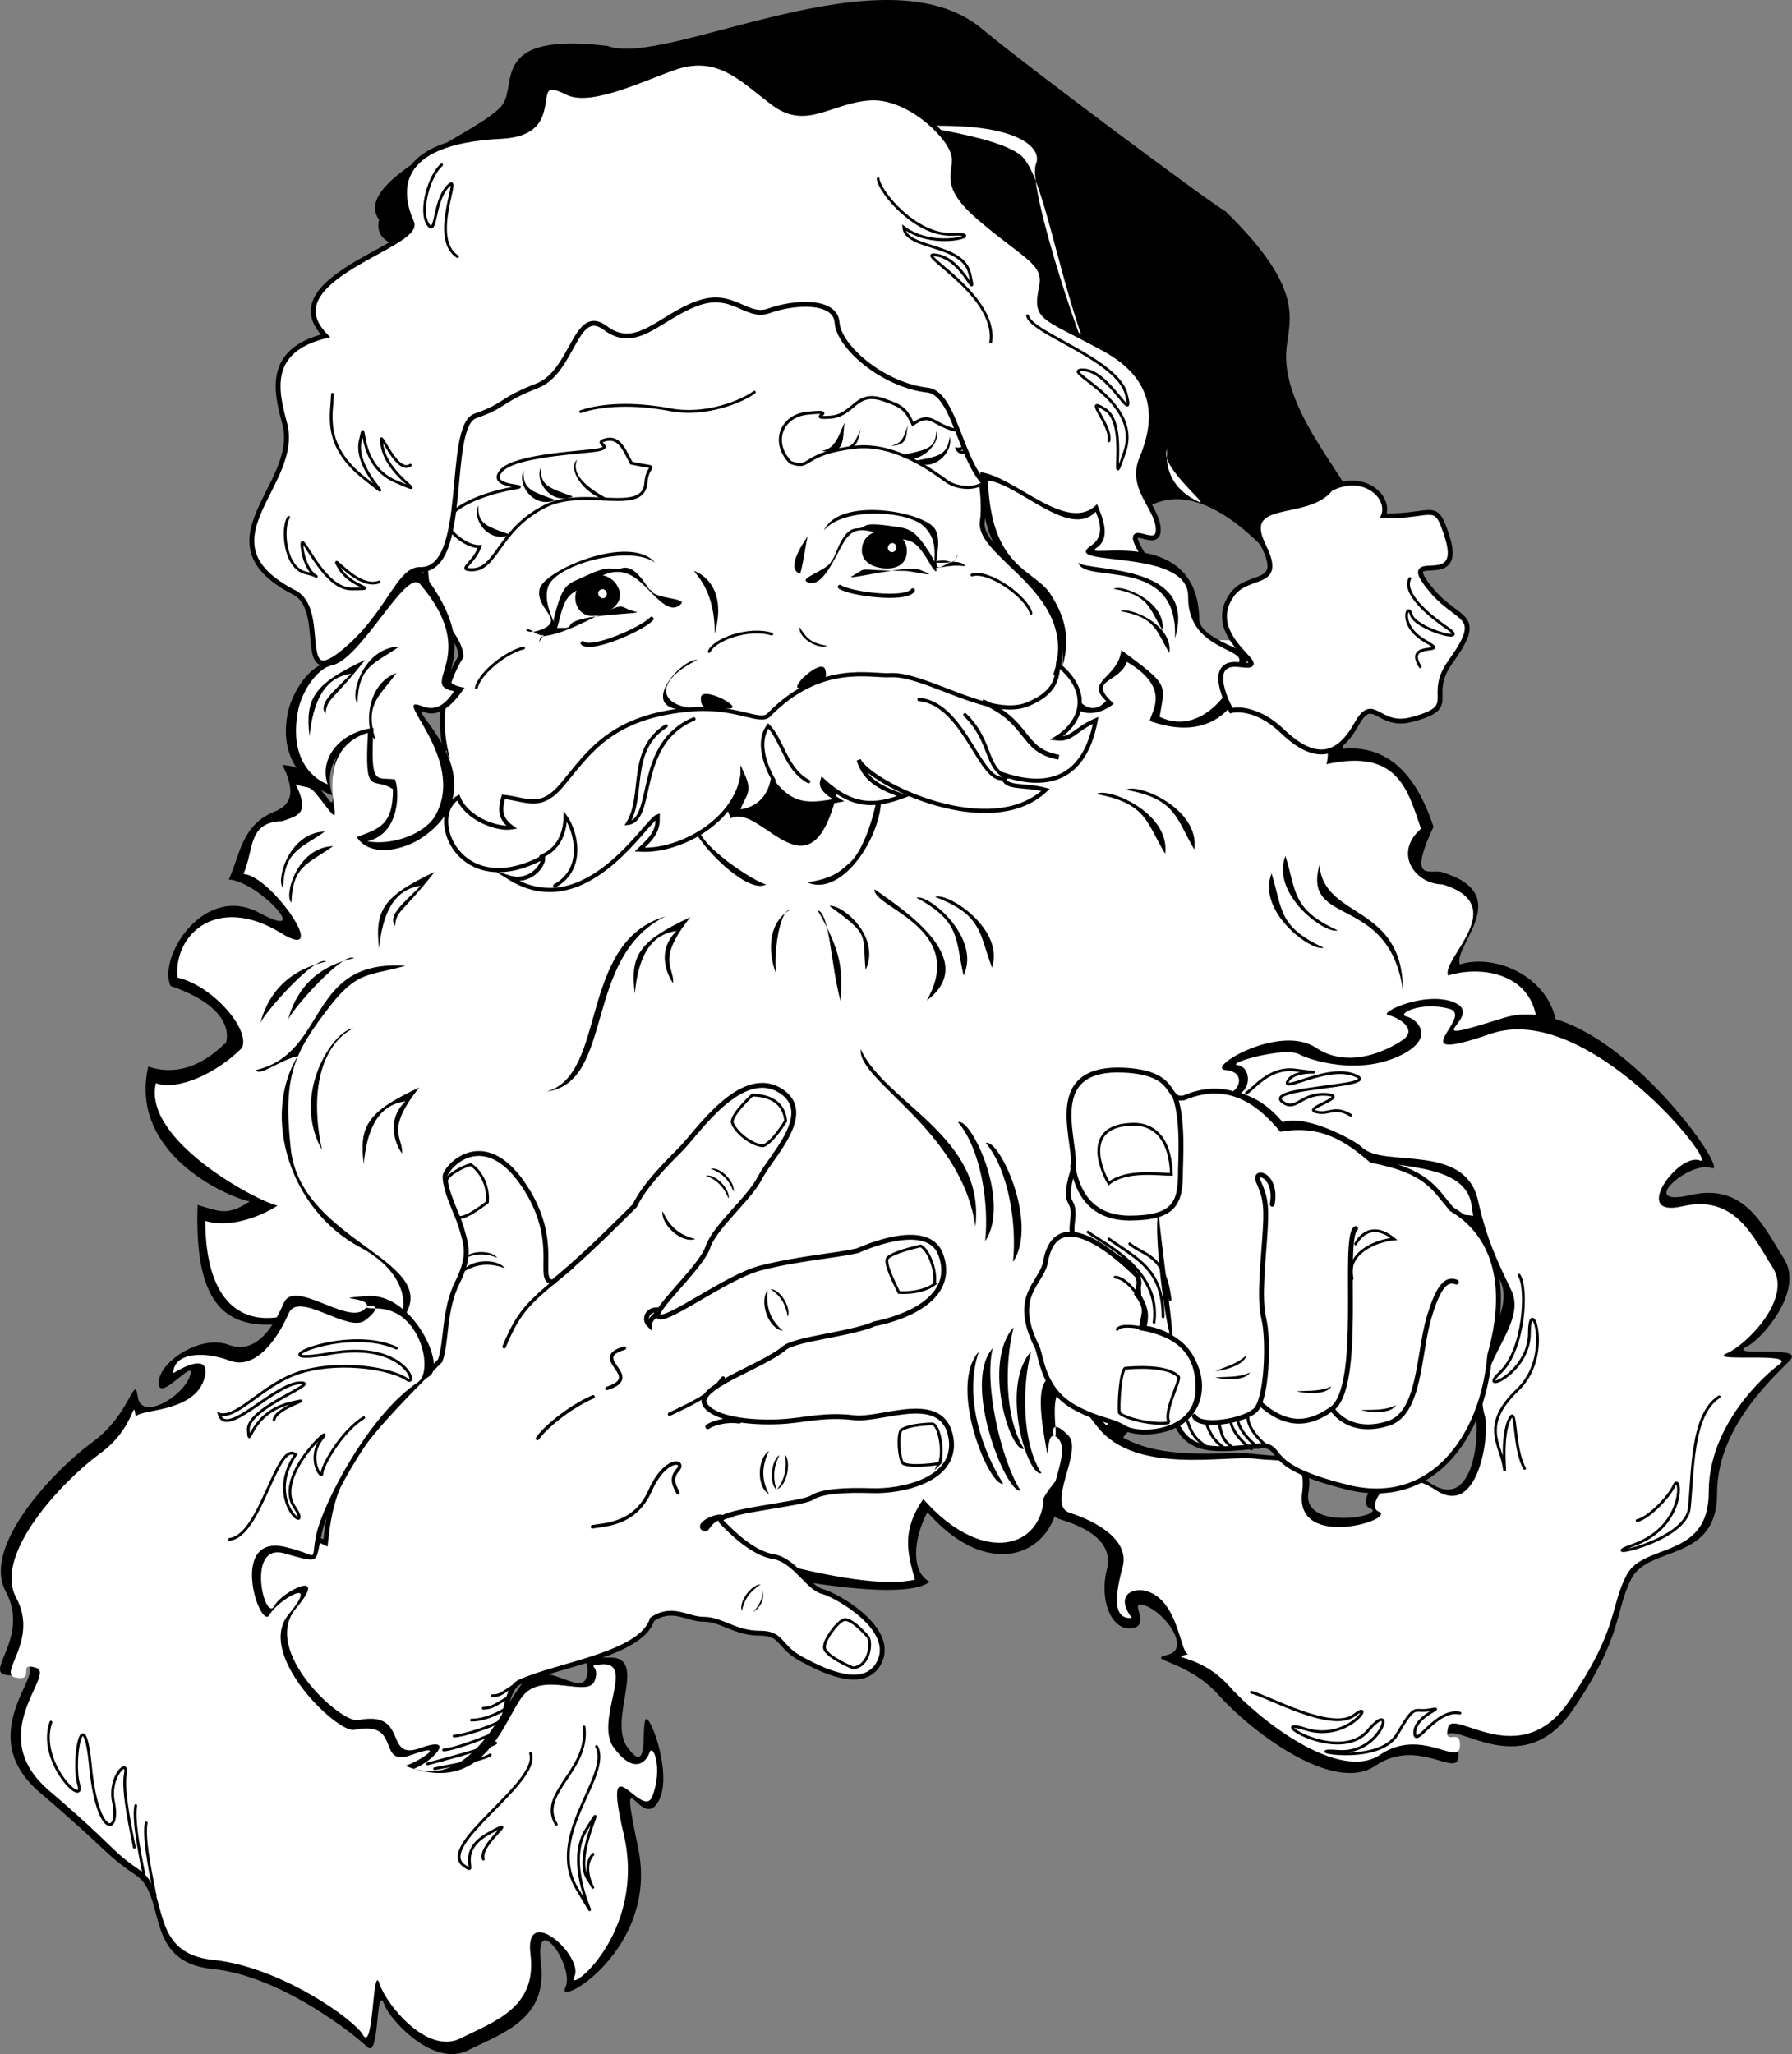 <svg xmlns="http://www.w3.org/2000/svg" width="257.806" height="295.457"><rect width="100%" height="100%" fill="#808080" stroke="none"/><path fill="#fff" d="M66.827 114.415c-1.558-1.95-6.023-10.977-.5-20-.18-3.723-5.867-6.398-5-14.5 1.547-15.027-.023-34.477 38.5-38.5 38.477-3.977 42.477 27.523 41.5 33.5-1.023 6.023 20.477 12.023 6.5 29-12.367 15.012-74.023 19.523-81 10.5"/><path fill="none" stroke="#000" stroke-miterlimit="10" stroke-width=".7" d="M66.827 114.415c-1.558-1.95-6.023-10.977-.5-20-.18-3.723-5.867-6.398-5-14.5 1.547-15.027-.023-34.477 38.5-38.5 38.477-3.977 42.477 27.523 41.5 33.5-1.023 6.023 20.477 12.023 6.5 29-12.367 15.012-74.023 19.523-81 10.5zm0 0"/><path d="M218.327 177.415c9.317 3.918 13.75-13.672 4.102-19.902-1.934 4.46-10.121 1.93-9.602.101 7.633-2.172 6.188-10.77 11.203-9.402-.476-7.578-8.824-11.137-14-9.5-1.097-2.566 7.98-9.988-2.402-13.2-1.496-.741-5.387 1.93-1.398-6.597-2-6.004-5.594-11.934-13.102-11.203 1.106-3.492-.82-13.586-16.5-14.797-5.277-.426-88.594 21.66-97.898 20.898-3.711-.234-14.536-1.742-15.7-7.3-.468 3.168.375 6.539-4.203 6.402-5.168-.187-6.054-3.012-5.097-8.203-9.23 1.601-4.254 13.484-6.602 10.101-3.34-4.183-4.047-4.527-6.5-4.8 2.3 4.558.746 6-1.3 6.8-4.532 1.926-4.786 6.06-6.4 9.7 4.204.234 12.352 9.078 4.4 4.8-7.973-4.34-14.653 6.352-12.798 10.5 11.516 3.946 7.164 9.836 7.899 8.2-3.832 3.832-7.715 4.554-11.102 3.402-2.851 12.512 11.332 18.754 14.602 19.399-3.137 2.046-4.211 1.515-7.5.5-.477 13.773 3.633 17.617 11.101 17.199 1.516 22.027 86.68 43.496 94.2 37-2.688-1.43-2.368-6.14-.301-10 8.445 9.668 17.719 6.715 18.898-1.801 8.477-2.469 26.5-44.27 66-38.297"/><path fill="#fff" d="M215.827 176.013c8.992 3.715 14.004-10.594 6.102-15.899-1.84 4.328-12.215-.738-11.7-2.5 7.31-2.082 6.16-11.535 10.899-10.199-.379-7.3-7.793-8.64-12.8-7.101-1.02-2.43 9.198-10.06-.798-13.102-3.968-.035-7.129-4.516-3.101-8-1.957-5.809-3.41-11.504-13.602-9.297 1.043-3.36-1.05-19.426-17.398-17.703-4.996-.254-87.496 23.094-96.899 20.5-2.058-.598-12.18-1.293-12.3-4.797-.934 1.79.113 3.746-4.2 4.898-4.863 1.254-6.609-1.816-7-7.601-9.406 3.414-2.593 15.266-5.8 11.203-3.121-4.043-2.036-2.68-4.7-3.602 2.23 4.438.063 4.532-1.902 5.301-5 .098-4.066 4.094-5.598 7.598 4.016.219 12.77 13.055 5.399 8.5-9.18-5.645-15.48.184-14.899 6.402 4.899 1.094 10.504 7.348 9.297 10.098-3.652 3.68-9.226 6.21-12.398 5.101-1.961 8.118 14.387 16.915 17.5 17.602-2.98 1.895-7.156 3.188-10.399 2.2.059 11.265 4.856 14.835 10.797 13.8-1.953 9.508 74.344 41.773 91.301 37.797-1.191-4.156-1.832-7.164 1.2-11.598 8.093 9.23 16.476 7.395 17.3.399-2.547-.485 43.242-50.02 65.7-40"/><path d="M74.53 34.013c-1.468.527-21.699 5-20-2.399-4.105-5.847 15.141-12.75 17.797-16.601 2.078-3.04-1.797-10.45 15.102-8.399 8.379 3.18 39.773-14.23 53.8-2.5 6.977 5.782 32.274 24.63 35.098 26.301 12.024 11.738 8.907 15.875 8.703 20.398-.359 9.102 10.04 19.043 10.399 23.301.191 3.032-2.328 12.094-4.102 16.598-.183.559-16.16-27.059-28-16.5-3.46-4.977-38.25-57.18-88.797-40.2"/><path fill="#fff" d="M157.827 53.915c-1.351-.898-10.117-27.078-8.797-30.3.93-2.204-2.156-5.266-12.203-5.5-11.117-.25 7.102.886 10.403 4.597 3.312 3.703 5.406 19.86 10.597 31.203m-82 117.297c4.785 7.793 1.227 12.977 3.703 13.203 3-2.48 5.774-4.976 11.797-11 1.313-2.812 4.477-5.976 6.5-8 2.528-2.527 8.778-12.098 14.5-8.5 5.035 3.238-1.523 9.524-3 12.5-1.523 3.024-6.523 7.024-7.5 10-1.023 3.024-8.523 9.524-7 10 1.477.524 9.727-5.726 14.5-7 5.383-1.398 10.606-1.754 14-2.5 4.211-1.844 10.477-3.476 12 .5 2.332 6.305-5.113 9.14-9.5 10-3.523 1.524-11.402 2.152-13 3.5-3.273 2.774-13.273 5.774-11.297 8.297 2.024 2.477 9.024 2.477 11.797 2.203 2.66-.219 5.477-.976 9.5-.5 3.977.524 12.895-3.96 14 3 .907 6.035-7.254 7.676-11.5 7.5-3.52-.101-7.023.023-8.5 1-1.523 1.024-14.523 2.024-13 3.5 1.477 1.524 4.477 4.524 7.5 5 2.977.524 4.977 4.524 7 5 1.977.524 10.977 5.524 8 10.5-2.324 3.86-8.523.524-10.5-.5-4.023-1.976-3.023-3.976-6.5-4-3.523.023-5.523-1.976-8-2-2.523.023-4.523-1.976-7.5 0-1.523 5.024-13.523 6.524-19 9-5.523 2.524 3.477 27.024-30 7.5-19.664-11.41-9.023-32.976 2-27.5.977-9.476 3.477-13.226 16.5-26.203.977-2.773.477-7.273 2.5-11.297 1.977-3.976 1.176-5.527.5-8-.523-1.726-2.273-4.965-2.297-7.203.024-1.273 5.774-7.773 11.797 2"/><path fill="none" stroke="#000" stroke-miterlimit="10" stroke-width=".7" d="M75.827 171.212c4.785 7.793 1.227 12.977 3.703 13.203 3-2.48 5.774-4.976 11.797-11 1.313-2.812 4.477-5.976 6.5-8 2.528-2.527 8.778-12.098 14.5-8.5 5.035 3.238-1.523 9.524-3 12.5-1.523 3.024-6.523 7.024-7.5 10-1.023 3.024-8.523 9.524-7 10 1.477.524 9.727-5.726 14.5-7 5.383-1.398 10.606-1.754 14-2.5 4.211-1.844 10.477-3.476 12 .5 2.332 6.305-5.113 9.14-9.5 10-3.523 1.524-11.402 2.152-13 3.5-3.273 2.774-13.273 5.774-11.297 8.297 2.024 2.477 9.024 2.477 11.797 2.203 2.66-.219 5.477-.976 9.5-.5 3.977.524 12.895-3.96 14 3 .907 6.035-7.254 7.676-11.5 7.5-3.52-.101-7.023.023-8.5 1-1.523 1.024-14.523 2.024-13 3.5 1.477 1.524 4.477 4.524 7.5 5 2.977.524 4.977 4.524 7 5 1.977.524 10.977 5.524 8 10.5-2.324 3.86-8.523.524-10.5-.5-4.023-1.976-3.023-3.976-6.5-4-3.523.023-5.523-1.976-8-2-2.523.023-4.523-1.976-7.5 0-1.523 5.024-13.523 6.524-19 9-5.523 2.524 3.477 27.024-30 7.5-19.664-11.41-9.023-32.976 2-27.5.977-9.476 3.477-13.226 16.5-26.203.977-2.773.477-7.273 2.5-11.297 1.977-3.976 1.176-5.527.5-8-.523-1.726-2.273-4.965-2.297-7.203.024-1.273 5.774-7.773 11.797 2zm0 0"/><path d="M116.128 83.712c-1.352-.629 3.89-1.93 3.5-3.398.316 1.183 1.133-4.235 3.602-4.301 1.761-.055.289-.977 4.597-.399 2.82.442 3.543.086 6.102 4.2.941 1.578 1.308 3.851-.301 1-2.414-4.063-2.844-2.696-6.3-3.801-3.071-.95-4.47-1.328-5.9.902-1.35 2.285-3.144 6.875-5.3 5.797"/><path d="M126.827 81.712c1.82.254 3.383-.332 3.602-2 .277-1.762-.969-3.106-2.801-3.398-1.734-.211-3.379.73-3.598 2.398-.277 1.762 1.051 2.75 2.797 3"/><path d="M118.53 76.314c2.25-4.989 14.54-2.692 16-.2 1.414 2.395-1.238 6.82 1.5 5.098 1.7-1.043 3.457.367 2.5.203-2.039-.289-4.336.684-4.203 0 .496-3.707-.543-4.668-1.199-5.5-2.184-2.535-11.894-3.047-14.598.398"/><path fill="#fff" d="M128.23 79.415c-.297-.043-.536-.363-.5-.703.062-.371.375-.621.699-.598.355.059.59.383.5.7-.004.39-.317.644-.7.601"/><path d="M132.23 81.915c-1.61-.66-10.825 1.621-9.7 1 2.664-1.547.235-.844 7.5-.8 1.22-.044 5.957 1.284 2.2-.2m-16-4.801s-3.516 4.703-1.102 5.399c.547-1.914.773-4.453 1.102-5.399"/><path fill="none" stroke="#000" stroke-linecap="round" stroke-miterlimit="10" stroke-width=".6" d="M120.827 84.415c1.477 1.023 9.477 2.023 10.5.5"/><path d="M115.327 98.915c-2.453.652 2.856-4.477 3.403-2.602.535 1.977-1.043 1.899-3.403 2.602m-10.5 3c2.477.023-4.023-3.477-4-1.5-.023 2.023 1.477 1.523 4 1.5m-4.5-7c-2.511-.227-10.023 8.523.5 7-5.523.023-7.523-3.477-.5-7"/><path fill="#fff" d="M113.73 66.513c-2.758-2.774-1.47-6.762 2.597-7.098 4.653-.469-.543.844 3 .598 3.59-.172 3.64-3.946 7.801-2.5 2.484.867 3.137 1.176 4.2 3.5 2.995-2.102 2.835.652 7.6 1.101 4.056.348-.273 2.598-1.198 2.5.761 1.52 5.203-1.254 5.3 1 .094 5.547-5.02 4.856-6.703 3.7-1.742-1.215-7.265-5.594-13.199-5-7.984.89-6.285 3.37-9.398 2.199"/><path fill="none" stroke="#000" stroke-miterlimit="10" stroke-width=".434" d="M113.73 66.513c-2.758-2.774-1.47-6.762 2.597-7.098 4.653-.469-.543.844 3 .598 3.59-.172 3.64-3.946 7.801-2.5 2.484.867 3.137 1.176 4.2 3.5 2.995-2.102 2.835.652 7.6 1.101 4.056.348-.273 2.598-1.198 2.5.761 1.52 5.203-1.254 5.3 1 .094 5.547-5.02 4.856-6.703 3.7-1.742-1.215-7.265-5.594-13.199-5-7.984.89-6.285 3.37-9.398 2.199zm0 0"/><path d="M129.628 65.513c1.805 1.77 5.816-1.367 5.102-3.5-.22 2.68-1.457 2.617-5.102 3.5"/><path d="M131.429 66.314c2.781 1.832 5.84-1.32 5.199-3.5-.316 2.683-1.578 2.843-5.2 3.5m-.698-5.301c-.594 1.078.332 3.125-2.602 3.101 2.11-.355 1.89-1.883 2.602-3.101m-6.801.601c-.606 1.055-.027 3.13-3 3 2.164-.297 2.273-1.808 3-3m-2.301-1c-.621 1.024.563 5.29-3.398 4.2 2.187-.165 2.652-3.047 3.398-4.2m-16.5 57.098c4.52-2.453 11.895 13.469 15.7-5.5-7.333-.586-20.782-6.414-15.7 5.5m11 9.203c4-.578 4.992-1.855 6.102-2.8 2.28-1.977 4.054-8.434 4.199-11.403 1.933 5.168-4.672 16.7-10.301 14.203m3.199 3.399c1.766-.317 7.473 4.402 5.203 9.199-.504-5.242.72-4.922-5.203-9.2m-19.097-12.3c-.54 3.43 8.91 9.125 10 9.199-3.258 1.887-13.188-9.469-10-9.2"/><path fill="#fff" d="M92.929 69.415c.191-3.02 2.46-1.84-2.102-2.8-1.093-2.075-1.789-3.977-3.898-3.301-1.48.44 1.34.93-.899 1.398-2.191.402-12.199.738-14 3.102-1.976 2.503 4.961 1.94 1.899 2.398-5.399.945-11.387 3.668-8.899 6.3 2.258 2.329 4 2.102 4 2.102-.691 2.121-2.804 3.16-1.703 3.301 4.184.602 3.98-5.504 11.102-9.101 5.746-2.883 14.156 1.363 14.5-3.399"/><path fill="none" stroke="#000" stroke-miterlimit="10" stroke-width=".434" d="M92.929 69.415c.191-3.02 2.46-1.84-2.102-2.8-1.093-2.075-1.789-3.977-3.898-3.302-1.48.442 1.34.93-.899 1.399-2.191.402-12.199.738-14 3.101-1.976 2.504 4.961 1.942 1.899 2.399-5.399.945-11.387 3.668-8.899 6.3 2.258 2.329 4 2.102 4 2.102-.691 2.121-2.804 3.16-1.703 3.301 4.184.602 3.98-5.504 11.102-9.102 5.746-2.882 14.156 1.364 14.5-3.398zm0 0"/><path d="M79.929 71.915c-3.113 1.348-5.602-2.23-4.602-4.203-.14 2.621 1.082 2.965 4.602 4.203m8 .098c-3.406-.223-6.52-4.45-4.899-5.899-1.066 2.387 2.188 4.528 4.899 5.899"/><path d="M82.429 71.415c-3.113 1.348-5.602-2.23-4.602-4.203-.14 2.621 1.082 2.965 4.602 4.203m15.5 15.5c1.129-.984-4.266-.7-4.301-2.203.027 1.207-1.758-3.61-4.098-3-1.738.508-1.265-.742-5.203 1.102-2.582 1.21-3.293.894-4.5 5.601-.48 1.758-.168 4.04.602.898 1.062-4.644 2.035-3.777 5-5.8 2.68-1.844 4.738-1.551 6.699.199 2.02 1.754 4.07 4.871 5.8 3.203"/><path d="M87.128 88.114c-1.66.793-3.328.688-4.098-.902-.707-1.543.02-3.434 1.7-4.2 1.59-.753 3.504-.097 4.199 1.5.781 1.54-.2 2.872-1.801 3.602"/><path d="M94.23 80.915c-3.602-4.187-15.907 1.074-16.602 3.797-.633 2.793 3.488 4.309.602 5.703-2.903 1.3-3.176-.7-1.403.5 1.727 1.254 3.371-.262 3.102-.902-1.613-3.375-1.383-4.825-1-5.801 1.351-3.074 11.719-5.879 15.3-3.297"/><path fill="#fff" d="M86.929 86.013a.666.666 0 0 0 .3-.899c-.132-.3-.507-.449-.8-.3a.57.57 0 0 0-.301.8c.137.356.508.508.8.399"/><path d="M91.53 88.013c1.32.281-8.789.297-9.5 1.902-.558 1.16-2.593-.922-4.5 2.5.434-1.746.176.176 6.7-3 6.468-3.2 4.363-2.09 7.3-1.402m8.297-5.899s5.078 1.516 3 9c.024-5.824-2.406-8.172-3-9"/><path fill="none" stroke="#000" stroke-linecap="round" stroke-miterlimit="10" stroke-width=".6" d="M93.73 89.013c-1.184 1.363-8.543 4.656-9.903 3.5"/><path d="M115.03 90.212c1.079 1.656 1.524 2.227 4 2.703-1.476.523-4.226-1.227-4-2.703M73.429 76.915c-3.113 1.348-5.602-2.23-4.602-4.203-.14 2.621 1.082 2.965 4.602 4.203"/><path fill="#fff" d="M164.327 79.614c-3.277-5.523 2.555.059 2.301-3.601-.16-3.082-4.133-5.778-2.398-10 1.78-4.29 3.414-11.121-5.5-15.899-8.836-4.8-9.836-4.183-8.903-8.8.75-3.512-2.152-4.227-8.597-9.7-6.442-5.383-3.22-6.89-4.102-9.601-.797-2.79-6.758-8.414-12.2-7.899-5.456.446-8.874 4.114-13.398.899-4.43-3.2-7.855-7.442-14.203-5.399-4.433 1.473-12.238 5.403-15.699 3.7-6.578-3.407.375 5.82-9.5 6.3-15.89.762-14.746 8.266-12.898 12.399 1.468 3.3-20.387 8.125-12.403 16.3-8.597 2.114-7.078 8.098-5.898 12.5 2.535 8.891-12.77 17.094 1.398 24.399 4.864 2.484.149 14.023 6.801 8.8 6.695-5.316 8.164-12.167 11.3-12.097 7.255.215 3.614-20.668 8-22.102 4.368-1.511 3.509-2.253 8.802-4.3 5.3-2.02 5.5-11.664 9.898-8.301 4.39 3.266 7.707-1.488 13-3.5 5.305-2.05 7.203 2.191 10.5 1 3.379-1.246 9.563-1.734 9.8 1.703.247 3.465 6.552 8.941 13 9.7 4.485.456 4.876 13.324 10.4 14.8 5.476 1.523 6.976 14.024 13.5 15 6.476 1.023 10.46-.273 7-6.3"/><path fill="none" stroke="#000" stroke-miterlimit="10" stroke-width=".7" d="M164.327 79.614c-3.277-5.523 2.555.059 2.301-3.601-.16-3.082-4.133-5.778-2.398-10 1.78-4.29 3.414-11.121-5.5-15.899-8.836-4.8-9.836-4.183-8.903-8.8.75-3.512-2.152-4.227-8.597-9.7-6.442-5.383-3.22-6.89-4.102-9.601-.797-2.79-6.758-8.414-12.2-7.899-5.456.446-8.874 4.114-13.398.899-4.43-3.2-7.855-7.442-14.203-5.399-4.433 1.473-12.238 5.403-15.699 3.7-6.578-3.407.375 5.82-9.5 6.3-15.89.762-14.746 8.266-12.898 12.399 1.468 3.3-20.387 8.125-12.403 16.3-8.597 2.114-7.078 8.098-5.898 12.5 2.535 8.891-12.77 17.094 1.398 24.399 4.864 2.484.149 14.023 6.801 8.8 6.695-5.316 8.164-12.167 11.3-12.097 7.255.215 3.614-20.668 8-22.102 4.368-1.511 3.509-2.253 8.802-4.3 5.3-2.02 5.5-11.664 9.898-8.301 4.39 3.266 7.707-1.488 13-3.5 5.305-2.05 7.203 2.191 10.5 1 3.379-1.246 9.563-1.734 9.8 1.703.247 3.465 6.552 8.941 13 9.7 4.485.456 4.876 13.323 10.4 14.8 5.476 1.523 6.976 14.023 13.5 15 6.476 1.023 10.46-.273 7-6.3zm0 0"/><path d="M58.327 138.915c-14.281-.957-11.023 12.524-21.5 15 .477 1.024 3.477-1.476 6-2-5.254 8.621-1.156 22.113 9 27.5 6.672 3.598 6.977 8.524 5.5 11 7.977-8.976-14.023-11.226-15.5-25.203-1.144-10.477.477-13.773 5.5-20.297 4.121-5.367 5.727-4.476 11-6"/><path d="M50.827 147.915c-2.867.234-9.023 9.524-4.5 17.5-2.023-9.476.477-15.476 4.5-17.5m1.5 19.5c-.672-5.457.477-7.476 8-11-5.023 6.274-2.25 7.184-2.5 9.5-1.023-1.476-2.293-4.789.5-7.5-4.023.524-5.535 4.137-6 9"/><path fill="none" stroke="#000" stroke-linecap="round" stroke-miterlimit="10" stroke-width=".5" d="M82.327 182.212c-6.023 4.977-7.523 5.977-9.797 11.5"/><path fill="none" stroke="#000" stroke-linecap="round" stroke-miterlimit="10" stroke-width=".4" d="M113.03 161.212s-1.726 2.977-3.203 3.602c-1.523 0-4.023-1.875-4.5-3.399-.023-1.226 2.903-3.902 2.903-3.902 1.324.05 4.449.3 4.8 3.699zm21.399 23.5c-1.192.906-3.13 1.309-5.102 1.203-.734-1.488-2.207-4.383-1.597-5 .746-.738 3.699-1.476 4.699-1.703 1 .352 2.37 3.383 2 5.5zm.699 25.801s-3.906.625-5.2 0c-.566-.637-.847-3.867-.3-4.801 1.246-.875 4.5-.898 4.5-.898 1.04.109 1.703 4.246 1 5.699zm-12.398 29.402s-4.45-1.836-4.102-3.101c-.059-.868 1.68-3.356 2.7-3.801 1.109-.477 3.6 2.5 3.6 2.5.52 1.133.016 4.199-2.198 4.402zm-56.903-64.902c.735.515 2.985-1.102 4.301-2.098.168-2.086-.734-4.285-2.398-5.402-1.094.258-3.551 1.55-3.5 2.402"/><path d="M95.327 174.212c-.336 1.855 2.727 4.727 4.703 4-2.226-.523-3.726-1.773-4.703-4m18.403-43.398c-1.856.144-2.524 7.949-2 9.398-.954-2.188-1.809-7.18 2-9.398m3.898.101c1.773.48 1.875 7.832 3.3 13.098.22-4.508.34-6.711-3.3-13.098m-55.801 67c2.328-1.547-2.523-11.976-9-11.5-6.523.524 1.977.023-.5 2-2.523 2.024-10.023-4.476-11.5-1-1.523 3.524-4.023 7.524-8 6-4.023-1.476-10.023 2.524-10 5.5-.023 3.024 5.477-3.976 4.5-1-1.023 3.024-7.023 6.524-7.5 3-.523-3.476-1.023 2.524-6.5 6.5-5.523 4.024-16.023 15.024-12.5 21.5 3.477 6.524-3.023 11.524 0 12 2.977.524-.023-2.476 3-1.5 2.977 1.024-8.023 10.024 2 18.5 9.977 8.524 9.227 8.774 13.703 11.797 4.524 2.977 1.024 12.477 11 13.5 10.024.977 20.774 9.727 22.297 11.203 1.88 1.926 1.14-9.543 2.5-6 .727 2.024 6.977 9.024 12 6.5 4.977-2.476 11.477-4.476 10.5-12.5-1.023-7.976 4.977.524 3.5 3.5-1.523 3.024 13.477-5.476 10.5-20-3.023-14.476.446-1.918 3-7 1.977-3.976-1.523-12.976-2-11.5-.523 1.524.477 8.024-2.5 4-3.023-3.976 2.977-12.976-2.5-13-5.523.023-2.523.524-3.5 3-1.023 2.524-6.023-2.976-9 .5-3.023 3.524-7.273 15.024-15.797 12.5 2.746-1.027 6.215-4.863 1-3-5.476 2.024-1.507-5.469-9-4-2.476.524-13.976-9.976-9-16 5.024-5.976-1.976-2.476-3-.5-1.39 2.852-4.226-8.976 1.297-7.5 5.477 1.524 4.477 1.524 5.5-3 .977-4.476 7.977-17.476 15.5-22.5"/><path fill="#fff" d="M60.128 198.814c2.293-1.532.402-10.547-5.898-10.602-4.704.012 2.71-1.719-1.7 1.703-2.418 1.887-9.593-4.324-11-1-1.476 3.399-4.629 8.242-8.5 6.797-3.812-1.438-8.074-1.094-8.101 1.8 3.527-2.132 5.308-1.855 4.398 1-1.676 4.907-9.937 4.102-9.797 5.403-.433-3.36.086 1.406-5.203 5.2-5.277 3.886-15.36 14.452-12 20.698 3.364 6.239-2.879 11.04 0 11.5 2.883.5 0-2.378 2.903-1.398 2.859.938-7.704 9.582 1.898 17.7 9.606 8.21 8.719 8.5 13 11.398 4.36 2.863 1 11.988 10.602 12.902 9.605 1.004 20.238 8.563 21.5 10.797 1.578 2.656 1.336-10.746 2.398-7.297.93 2.848 6.766 10.18 11.602 7.797 4.765-2.418 11.007-4.34 10.097-12-1.008-7.703 7.754.207 6.301 3.101-1.43 2.868 10.477-6.042 7.102-20.5-3.25-13.816 2.695-1.832 4.097-5.398 1.61-4.035.086-7.777-.398-6.3-.477 1.402-2.266 3.144-5.102-.7-2.926-3.84 3.305-12.559-1.898-12-2.328.27.055 0-.899 2.398-.968 2.403-7.27-1.378-10.203 2-2.832 3.344-5.351 14.637-17 10.2 2.602-.973 5.93-3.407.903-1.598-5.239 1.926-1.168-5.062-8.301-3.602-2.442.454-14.238-10.878-9.399-16.601 4.766-5.805-1.707-1.941-2.703 0-1.32 2.695-6.117-11.625 2.203-9.7 5.293 1.266 3.536 2.454 4.5-1.898.957-4.289 7.43-17.023 14.598-21.8"/><path d="M134.128 80.915c2.887-1.039 2.766 1.156 3.7-1.203-.684.879.359 1.363-3.7 1.203"/><path fill="none" stroke="#000" stroke-linecap="round" stroke-miterlimit="10" stroke-width=".5" d="M104.03 198.212c-1.726 2.227-2.976 2.977-7.703 5.203"/><path fill="none" stroke="#000" stroke-linecap="round" stroke-miterlimit="10" stroke-width=".7" d="M106.327 204.415c-1.273-.226-3.273.023-4.5.797m2 13c-1.004-.18-3.64 1.168-2.5 1.703.477.274.586-1.348 2.5-1.703zm0 0"/><path d="M110.429 185.614c-1.227 1.528.055 5.528 2.199 5.801-1.758-1.488-2.46-3.309-2.2-5.8m1.7 23.699c-1.129.62-1.57 4.027-.398 5-.575-1.72-.446-3.317.398-5m-2.699 18.601c-1.274-.043-3.215 2.441-2.7 3.797.344-1.648 1.184-2.852 2.7-3.797m.199.598c.352 1.222-.516 2.539-1.3 3.402 1.296-.937 1.722-2.008 1.3-3.402m3.301-19.301c.906 1.004.34 4.39-1.102 5 1.086-1.496 1.426-3.063 1.102-5m.398-19.797c.532-1.187-.968-3.96-2.5-4 1.457.941 2.223 2.195 2.5 4m-52.5-107c9.723 12.516-.023 15.524 6 16.5-1.023 1.524-3.273 4.524-5.797 3.5-2.949-1.164 11.235 10.055-.203 18-2.652 1.852-7.523 3.024-9.5 0 3.102-1.226 5.227-1.601 5.203-6.902-2.976-1.95-4.101 1.426-3.601-8.098-3.203.832-6.625 4.524-5.102 9-1.941-.734-7.84-3.57-6.5-11.5.477-2.976 2.977-6.976 5.5-7.5 4.63-.906 11.914-15.621 14-13"/><path fill="#fff" d="M60.429 84.013c8.984 10.52-.492 14.453 4.898 15.402-.879 1.305-2.234 3.063-4.5 2.2-5.105-2.087 6.473 7.425 1.801 15.699-1.46 2.554-6.031 4.367-9.8 3.699 4.878-1.098 4.613-7.48 4-8.899-2.704-.39-3.583 1.168-3.098-7.402-4.422.473-7.93 4.082-6.602 8.102-1.707-.641-5.531-3.2-4.3-10.301.413-2.742 2.667-6.352 4.902-6.801 4.218-.844 10.691-14.035 12.699-11.7"/><path d="M141.03 67.915c5 .606 12.59 9.035 16.797 4.598.66 1.691 2.168 4.82-.097 6.3-2.61 1.833 14.625-3.652 14.8 10.301.07 3.203 10.317 5.399 6.7 5.399.863 2.218-1.903 13.414-13.801 9.199.031-1.203 3.293-4.637-3.301-8.5-1.125 3.117-5.887 2.43-1.898 6-1.747 1.621-7.688 3.648-7.301-6.2.101-3.991-.664-5.413-1.899-7.8-4.953-7.844-9.558-4.777-10-19.297"/><path fill="#fff" d="M142.128 69.114c4.457.547 11.723 8.438 15.5 4.5.617 1.457 1.316 3.559-.7 4.899-4.55 3.125 14.114.195 14 7.3-.077 8.266 9.645 7.29 6.9 10 .667 1.72-4.423 10.461-11 7.301.812-4.867 1.386-4.46-5.5-9.601-.5 4.082-5.329 4.425-2.2 7.3-2.527 2.81-4.848-.62-6.5-4.3 1.629-4.645.488-8.028-1.598-11.2-2.425-3.496-8.441-3.628-8.902-16.199"/><path fill="#fff" d="M184.53 105.212c-4.101-3.922-7.402-3-7.402-3s-4.137-7.348 1.3-6.598c5.5.785-5.476-3.676-1.3-9.902 2.324-3.508 7.656-1.059 4.7-7.098-3.614-7.238 6.144-3.937 9.6-8.3 4.731-2.477 8.688 1.156 7.602 3.898 7.422.086 7.442-2.457 9.2 3.101 2.535 8.07-7.77 1.06-2.2 7.7 3.86 4.539 7.633 3.183 2.7 10.101-3.79 5.157 1.543 6.524-5.7 8.399-4.824 1.27-5.425-3.805-7.902.699-2.531 4.484-5.785 5.594-10.598 1"/><path fill="none" stroke="#000" stroke-miterlimit="10" stroke-width=".7" d="M184.53 105.212c-4.101-3.922-7.402-3-7.402-3s-4.137-7.348 1.3-6.598c5.5.785-5.476-3.676-1.3-9.902 2.324-3.508 7.656-1.059 4.7-7.098-3.614-7.238 6.144-3.937 9.6-8.3 4.731-2.477 8.688 1.156 7.602 3.898 7.422.086 7.442-2.457 9.2 3.101 2.535 8.07-7.77 1.06-2.2 7.7 3.86 4.539 7.633 3.183 2.7 10.101-3.79 5.157 1.543 6.524-5.7 8.399-4.824 1.27-5.425-3.805-7.902.699-2.531 4.484-5.785 5.594-10.598 1zm0 0"/><path fill="#fff" d="M106.827 111.415c1.285 2.805-.03 2.914-.699 5.297 1.336.055 4.211-.793 5-4.297 2.832 3.574 4.992 3.55 9.5 2.7-2.406-1.427-2.539-2.153-2.3-2.903 4.335 4.023 7.538 3.797 11.6 2.3-2.722-1.007-5.429-2.007-6.398-5.198 1.73 3.425 18.95 11.808 26.899 4.3-3.375-.879-6.098.008-6.102-2.199 4.953 1.652 11.5 1.93 13.301-7.8-3.004 1.3-3.43 2.886-5.7 2.597 3.61-2.219 5.27-6.547.302-10.598-.102 2.625-1.055 4.309-4.403 5.7-5.351 2.195-14.722-4.446-19.699-4.2-2.84.196-10.027-1.937-17.5 5.7-1.215 1.347-4.602-1.266-10.898-.801-11.883.902-15.063 6.347-18.801 10.8-3.149 3.79-5.004 2.192-8.5 1.801-.567 1.938-.473 3.164 1.199 4.399-2.102.347-6.5-1.254-7.7-4.301-4.652 2.672.15 15.055 12.2 8.601.188 1.086-1.84 3.84-4.898 2.899 11.03 6.922 19.738-8.29 21.398-8.797.031 1.86-.477 2.848-2.598 4.797 5.797.371 13.895-4.195 14.797-10.797"/><path fill="none" stroke="#000" stroke-miterlimit="10" stroke-width=".6" d="M106.827 111.415c1.285 2.805-.03 2.914-.699 5.297 1.336.055 4.211-.793 5-4.297 2.832 3.574 4.992 3.55 9.5 2.7-2.406-1.427-2.539-2.153-2.3-2.903 4.335 4.023 7.538 3.797 11.6 2.3-2.722-1.007-5.429-2.007-6.398-5.198 1.73 3.425 18.95 11.808 26.899 4.3-3.375-.879-6.098.008-6.102-2.199 4.953 1.652 11.5 1.93 13.301-7.8-3.004 1.3-3.43 2.886-5.7 2.597 3.61-2.219 5.27-6.547.302-10.598-.102 2.625-1.055 4.309-4.403 5.7-5.351 2.195-14.722-4.446-19.699-4.2-2.84.196-10.027-1.937-17.5 5.7-1.215 1.347-4.602-1.266-10.898-.801-11.883.902-15.063 6.347-18.801 10.8-3.149 3.79-5.004 2.192-8.5 1.801-.567 1.938-.473 3.164 1.199 4.399-2.102.347-6.5-1.254-7.7-4.301-4.652 2.672.15 15.055 12.2 8.601.188 1.086-1.84 3.84-4.898 2.899 11.03 6.922 19.738-8.29 21.398-8.797.031 1.86-.477 2.848-2.598 4.797 5.797.371 13.895-4.195 14.797-10.797zm0 0"/><path fill="none" stroke="#000" stroke-linecap="round" stroke-miterlimit="10" stroke-width=".5" d="M111.327 112.212s-3.023-4.774-.797-7.797c2.024 2.023 2.524 6.273 5.797 8m-20.5-8c-5.523 3.523-3.023 10.023-5.5 14 3.977-.477.977-11.477 9.5-15"/><path fill="none" stroke="#000" stroke-miterlimit="10" stroke-width=".7" d="M141.327 100.915c6.977 3.023 5.477 7.023 11 8"/><path fill="none" stroke="#000" stroke-linecap="round" stroke-miterlimit="10" stroke-width=".5" d="M138.827 102.814c3.899 3.789 2.832 7.511 6 9-3.695 1.769-5.789-10.563-12.597-11.2m-54.403 22.598c2.477-1.024 3.477-3.274 3.5-5.797 1.477 2.023 2.977 7.523-1.5 10"/><path d="M194.128 165.314c3.082 3.382 15.91.914 17.5 7.601.973 6.676 1.797 6.371 4.2 11.297 2.566 5.309-5.88 11.746-3.598 19 .726 2.453-.032 14.477-6.5 10.102-6.496-4.336-10.797 2.765-8.7 3.601 2.957 1.066-9.691 3.469-8.8-2.203.957-5.578-3.438-5.082-8-5.598-4.598-.547-16.25 1.828-22-5.101-1.797-2.192-10.672-13.29-8 2.601 1.07 6.453-.211-1.968 2 .301 2.28 2.293-3.41 10.422.199 11.598 3.66 1.086 7.898 3.16 6.8 7.3-1.062 4.13.536 8.684 3.5 8.399 3.005-.332-.277-3.832 1.598-3.398 3.04.73 7.149 6.292 3.703 7.199-3.414.812 2.606.691 7.2 5.699 4.496 5.11 16.52 14.418 22.597 10.3 6.133-4.183 11.778 1.766 12-1.3.153-3.004-2.523.289-1.797-2.797.645-3.09 10.73 6.926 18.2-3.902 7.379-10.817 6.023-14.196 8.5-19 2.566-4.766 12.375-2.262 12.3-12.301.004-10.063 9.282-17.559 10.598-19.2 1.715-2.093-9.613-.175-6.2-1.898 1.907-.93 8.227-7.867 5.2-12.601-2.977-4.696-5.637-10.957-13.5-9.098-7.848 1.781-.012-5.062 3.102-3.902 3.168 1.203-15.836-26.09-29.903-21.598-14.16 4.465-2.027-.281-7.297-2.3-4.207-1.555-10.796 1.605-9.3 1.898 1.59.394 4.039 1.968 2.3 3.402-1.265.973-7.476 4.774-12.703 1.297-5.273-3.523-16.023 2.977-13 3.203 2.977.274 1.977 3.024.5 3.297 5.727 1.227 5.844 4.121 7.203 5.203 1.266 1.016 5.079-2.629 10.098 2.899"/><path fill="#fff" d="M202.23 151.415c4.136-2.406 1.578-4.879.097-5.203-1.484-.332 2.082-2.234 6.203-1.098 3.75 1.078-7.554 8.227 5.899 3.598 13.984-4.875 33.074 19.3 30.101 18.203-3.054-1.176-10.023 8.356-2.5 6.598 7.563-1.739 10.118 4.273 13 8.8 2.883 4.532-3.808 11.09-6.5 12.301-3.367 1.418 9.938-.199 7.5 1.598-2.132 1.527-10.234 8.785-10.203 18.402.036 9.688-9.383 7.285-11.797 11.899-2.43 4.574-1.125 7.82-8.3 18.199-7.086 10.41-16.774.793-17.403 3.8-.687 2.923 1.883-.241 1.703 2.7-.183 2.89-5.605-2.824-11.5 1.203-5.828 3.945-17.375-4.996-21.703-9.902-4.402-4.813-9.086-3.805-5.797-4.598-1.273.293-1.343-7.937-6.3-9.102-1.762-.433-4.356.618-1.903 3.899-2.851.281-2.379-3.426-1.297-7.399.993-3.964-4.148-6.601-7.601-7.699-3.531-1.074 1.906-8.851-.2-11.101-3.878-3.996-1.46 3.207-1.902-1.5-.828-10.25 4.422-1.68 6.203.402 5.47 6.68 18.07 3.926 22.5 4.398 4.368.547 7.5-.582 6.797 4.899-1.066 8.39 13.86 3.785 11 2.703-1.992-.746 2-7.285 8.203-3.102 6.25 4.18 7.809-8.218 7.098-10.601-2.18-6.945 6.297-13.031 3.8-18.098-2.276-4.761-3.51-7.449-4.698-12.5-1.614-9.008-13.653-4.96-16.801-8.101-.98-.992-8.125-4.825-11.399-3.598-2.476-2.977-4.726-3.727-6-4.203 1.524-1.024 1.274-3.774-.5-4-1.726-.274 7.024-2.774 9-1.5.891.516 8.68 3.41 15.2-.297"/><path fill="#fff" d="M154.327 175.415c.43-3.59-1.633-1.348 0-7 .977-3.476-4.683-14.82 7-14.5 8.489.274 6.227 4.524 9 4 6.977-2.976 11.477 1.524 14 4.5 5.977-.976 9.477 1.524 13 4.5 7.977 1.524 8.977 4.024 11.5 7 3.477 2.024 9.313 7.496 5.5 21-1.023 12.024-8.523 22.024-20.5 19-12.023-2.976-9.023-5.476-12-6-5.523.524-10.523 1.524-12.5-3 6.157-3.508 3.04-12.976-4.797-13.902.676-2.336-.03-3.203-.703-4.598.04-1.601-.398-2.101-.898-4.101-1.625-1.5-1.485-.68-3.899-2.602-3.808-.914-5.226-.273-4.703-4.297"/><path fill="none" stroke="#000" stroke-miterlimit="10" stroke-width=".7" d="M154.327 175.415c.43-3.59-1.633-1.348 0-7 .977-3.476-4.683-14.82 7-14.5 8.489.274 6.227 4.524 9 4 6.977-2.976 11.477 1.524 14 4.5 5.977-.976 9.477 1.524 13 4.5 7.977 1.524 8.977 4.024 11.5 7 3.477 2.024 9.313 7.496 5.5 21-1.023 12.024-8.523 22.024-20.5 19-12.023-2.976-9.023-5.476-12-6-5.523.524-10.523 1.524-12.5-3 6.157-3.508 3.04-12.976-4.797-13.902.676-2.336-.03-3.203-.703-4.598.04-1.601-.398-2.101-.898-4.101-1.625-1.5-1.485-.68-3.899-2.602-3.808-.914-5.226-.273-4.703-4.297zm0 0"/><path fill="none" stroke="#000" stroke-linecap="round" stroke-miterlimit="10" stroke-width=".7" d="M154.327 167.712c.477 2.477 1.727 7.477 8.203 7.5 6.524-.023 7.274-2.246 7.297-6.5-.023-1.273.477-7.523-.797-11"/><path fill="none" stroke="#000" stroke-linecap="round" stroke-miterlimit="10" stroke-width=".4" d="M162.827 161.712c1.723-.086 5.477.477 5.703 7.203-1.726.023-6.476-.726-9 1.297-1.226-2.023-3.726-8.273 3.297-8.5zm0 0"/><path fill="none" stroke="#000" stroke-linecap="round" stroke-miterlimit="10" stroke-width=".7" d="M171.827 203.712c.727 1.727 6.977.727 8.703-.797 1.774-1.476 2.024-10.226 1.297-13.203-.773-3.023-.023-8.773.203-13 .246-3.824-.183-4.883-1-6.797-.757-1.836 2.774-.976 2 3.297"/><path fill="none" stroke="#000" stroke-linecap="round" stroke-miterlimit="10" stroke-width=".7" d="M195.03 176.712c-1.976 1.477 1.145 22.902-3.5 26-1.941 1.281-5.476 3.477-10.203-.797"/><path fill="none" stroke="#000" stroke-linecap="round" stroke-miterlimit="10" stroke-width=".7" d="M209.53 184.415c-1.226-.476-2.476.023-4 5.297-1.476 5.227-1.226 13.477-5.703 15-4.523 1.477-7.023-.523-8-1.797"/><path d="M166.73 174.415c-.829.879.449 13.774 1.699 18 1.176 4.016-1.863-16.754-1.7-18"/><path fill="#fff" d="M150.429 181.415c-.492 3.234-5.047 4.8-1.2 12.399.715 1.94.919 6.332 5.7 8.8 3.605 1.864 4.719 1.5 6.898 2.801 2.13 1.238 10.137.848 10.5-5.203.29-6.098-3.355-8.332-8.097-9.2.168-1.96 1.082-2.624-.7-4.898.38-1.43.457-1.675.098-2.601-3.816-3.817-11.691-10.149-13.2-2.098"/><path fill="none" stroke="#000" stroke-miterlimit="10" stroke-width=".7" d="M150.429 181.415c-.492 3.234-5.047 4.8-1.2 12.399.715 1.94.919 6.332 5.7 8.8 3.605 1.864 4.719 1.5 6.898 2.801 2.13 1.238 10.137.848 10.5-5.203.29-6.098-3.355-8.332-8.097-9.2.168-1.96 1.082-2.624-.7-4.898.38-1.43.457-1.675.098-2.601-3.816-3.817-11.691-10.149-13.2-2.098zm0 0"/><path fill="none" stroke="#000" stroke-linecap="round" stroke-miterlimit="10" stroke-width=".4" d="M182.53 208.212c-1.726-1.273-2.976-3.023-3-4.297m1.5 4.297c-1.726-1.273-2.976-3.023-3-4.297m-.703 4.297c-1.773-1.273-1.523-2.273-2-3.5m-2 3.203c-1.773-1.226-2.023-2.226-2.5-3.5m5.203 3.797c-1.726-1.273-1.976-2.273-2.5-3.5m6.5 3.703c-1.726-1.226-2.976-2.976-3-4.203"/><path fill="none" stroke="#000" stroke-linecap="round" stroke-miterlimit="10" stroke-width=".7" d="M94.73 188.415c.18.516-1.317 1.145-1.301 2.2-.926-.88-.246-2.368 1.3-2.2zm0 0"/><path fill="none" stroke="#000" stroke-linecap="round" stroke-miterlimit="10" stroke-width=".5" d="M89.827 193.915c-5.273 1.524 2.977 4.024-2.5 5.797m-2 1.203c-3.523 1.524-7.023 4.524-8 6m20.203 7.797c-.37-.816-1.226-1.941 0-3.297 1.164-1.344-1.773-2-4 3-2.18 4.988-6.707 4.871-8.3 5.2"/><path fill="none" stroke="#000" stroke-linecap="round" stroke-miterlimit="10" stroke-width=".4" d="M74.03 242.415c-1.726 1.024-1.976 1.524-3.203 1.5m2.203.297c-1.726.977-2.226 1.477-3.5 1.5m3 .203c-1.726 1.024-3.476 1.524-4.703 1.5m4.5 0c-1.773 1.024-5.773 2.274-7 2.297m6.5-.797c-1.773 1.024-6.773 2.774-8 2.797m7.5-1c-1.023.727-8.773 2.727-9.797 3m9-1.297c-.976.774-6.976 1.774-8 2m105.7-49.801c-1.961.473-6.317-.5-7.2-1.402-.113-1.25.098-5.55.797-6.398 1.266-.13 6.157-.477 7.703 1.199.426.422-2.304 5.258-1.3 6.601zm0 0"/><path d="M179.327 194.915c-1.168 1.152-2.523 1.524-4.5 2.297.977-.023 4.227-.773 4.5-2.297m12.203 4.5c-1.421.688-2.82.606-5 .7.993.296 4.309.624 5-.7m-11.703-2c-1.468.688-2.867.606-5 .7.946.3 4.262.624 5-.7m21 4.699c-1.468.739-2.867.657-5 .7.946.347 4.262.675 5-.7"/><path fill="none" stroke="#000" stroke-linecap="round" stroke-miterlimit="10" stroke-width=".4" d="M195.03 178.915s1.774-3.726 5.5-.703c-2.476.227-6.976 1.977-6 5.703m-15.203-26.703c.977-.523 3.227-3.773 7-3.297 5.946.82.227-.476-1 1.5-1.273 2.024 5.727-2.476 9.703-.703 4.024 1.727-14.441 1.57-10.203 4 1.727.977 2.477-1.523 6-1.297 3.477.274-3.523 2.024-1.5 2.5 1.977.524 2.477-.976 5 .5m-14.297 83c2.274.524 11.524 5.774 14.797 3.297 3.227-2.523-.773 3.977-7 2-6.273-2.023 4.727 5.227 9 .203 4.227-4.976 1.977 3.524-4.297 3-6.226-.476 5.774 2.274 8.5-2.5 2.774-4.726 2.274-2.976 4.797-3.5 2.477-.476-2.273.774-2.297 3.297.024 2.477 3.024-3.523 6.5-2.797M39.429 204.212c.25-1.773 6.21-3.254 2.8-2.5-6.55 1.352-6.3 7.227-6.5 4-.3-3.273 11.075-7.023 7.301-6.797-3.726.274-10.476 8.024-11.5 4.5 2.774.774 6.524-4.726 12.297-6.203 5.727-1.523 12.633-.27 14.703 1.203 1.774 1.274-.226-5.726-11.203-3.703-11.023 1.977 2.227-4.273 9.703-.797m19.297 58.297c1.477 4.227-13.851 13.34-9.5 16.203 2.227 1.523-1.523-1.977 3.5-4.703 4.977-2.774-1.523 1.476-.797 3.703m14.5-19c.774 6.274-6.726 9.524-4 14m5.797-11.203c2.227 4.227-7.445 12.77-2.797 20.5 5.024 8.227-2.476-2.523 1.297-8.5 3.727-6.023-2.023 3.477.203 7 2.274 3.477-1.476-1.023.797-3.5m78.903-75.699s-2.852-.676-3.5.199m3.097-4.699s-1.726-2.739-3.398-2.801"/><path d="M148.327 194.415c-1.304 5.094-1.328 13.102 1.5 17.5-2.023.524-6.023-12.476-1.5-17.5"/><path d="M145.827 190.915c-1.304 5.09-1.328 13.102 1.5 17.5-2.023.524-6.023-12.476-1.5-17.5"/><path d="M142.827 193.915c-1.304 5.094 1.172 16.102 4 20.5-2.023.524-8.523-15.476-4-20.5"/><path d="M140.827 194.415c-2.304 6.594.672 14.602 3.5 19-2.023.524-8.023-13.976-3.5-19m-17-43.5c3.606 7.86 17.977 12.524 16.5 25.5-2.023-13.976-17.023-20.976-16.5-25.5"/><path d="M141.73 178.513c.57-5.16-.536-13.09-3.903-17.098 1.875-.754 7.668 11.55 3.903 17.098"/><path d="M145.73 181.513c.57-5.16-.536-13.09-3.903-17.098 1.875-.754 7.668 11.55 3.903 17.098m-19.903-53.598c3.5 2.531 15.477 10.023 7.5 16 5.977-10.477-7.933-13.43-7.5-16"/><path d="M131.827 129.114c1.785-.55 9.352 5.762 6.801 11.2-1.219-5.153-.312-7.72-6.8-11.2"/><path d="M134.53 129.013c1.696-.766 10.016 4.515 8.2 10.199-1.883-4.914-1.317-7.57-8.2-10.2m-55.902 28.001c8.805-2.41 4.496-21.461 17.102-25.2-11.91 5.852-7.254 23.895-17.102 25.2"/><path d="M91.327 142.915c-.672-5.457.477-7.476 8-11-5.023 6.274-2.25 7.184-2.5 9.5-1.023-1.476-2.293-4.789.5-7.5-4.023.524-5.535 4.137-6 9m98.5-18.5c.606 7.86 11.977 5.523 12 18-2.023-13.977-14.523-8.977-12-18"/><path d="M192.429 133.814c-1.66.656-9.653-5.106-7.5-10.7 1.586 5.043.863 7.664 7.5 10.7"/><path d="M190.429 136.314c-1.66.656-9.653-5.106-7.5-10.7 1.586 5.043.863 7.664 7.5 10.7m-28.399-22.7c1.473-1.066 10.618 2.606 9.797 8.598-2.68-4.559-2.61-7.277-9.797-8.598"/><path d="M157.73 114.212c1.515-1.055 10.66 2.617 9.898 8.601-2.738-4.55-2.668-7.269-9.898-8.601M41.929 129.814c-1.125-.922.77-7.942 6-8.102-3.528 2.52-5.863 2.781-6 8.101"/><path d="M40.73 127.712c-1.098-.953.796-7.973 6-8.098-3.5 2.485-5.836 2.746-6 8.098m10.199 10.102c-1.485-1.016-8.988 7.449-9.5 8.898.648-2.297 2.387-7.328 9.5-8.898"/><path d="M46.929 138.314c-1.485-1.016-8.988 7.449-9.5 8.898.648-2.297 2.387-7.328 9.5-8.898m58.601 33.101c.297-1.273-1.796-3.629-3.3-3.3 1.64.566 2.671 1.613 3.3 3.3m-.703 1c.25-1.273-1.843-3.629-3.297-3.3 1.59.566 2.621 1.613 3.297 3.3m5.801 36.297c-1.621.957-1.89 5.144 0 6.203-1.086-2.043-1.07-3.996 0-6.203m-38-26.297c-1.16-1.531-5.352-1.289-6.2.7 1.927-1.31 3.864-1.536 6.2-.7m-1.098-1.5c-.761-1.094-3.918-1.125-4.703.098 1.543-.719 3.008-.785 4.703-.098"/><path fill="none" stroke="#000" stroke-linecap="round" stroke-miterlimit="10" stroke-width=".4" d="M52.327 203.915c-3.273 2.024-6.023 7.024-6 8-.023 1.024-2.273-2.226 0-5 2.227-2.726-7.023 5.274-4 9.797 2.977 4.477-4.523-.523.203-7.5-2.726-2.023-4.976 11.727-9.5 12.203m-12 40.797c-.476 2.477 1.024 8.977 1.297 10.5m-2.797-13c-.476 2.477 1.024 8.977 1.297 10.5m-1.5-4.5c-.273-1.523-1.773-8.023-1.297-10.5.524-2.523-2.488.363-1.703 4 .977 4.727-2.273 5.227-3.297-5-.976-10.281-2.726-1.023-1.703 2.5.977 3.477-6.023-3.273-4-9"/><path d="M54.53 136.415c-.625-5.457.524-7.476 8-11-4.976 6.274-5.453 5.434-5.703 7.797-1.023-1.523.957-3.086 3.703-5.797-3.976.523-5.488 4.137-6 9"/><path fill="none" stroke="#000" stroke-linecap="round" stroke-miterlimit="10" stroke-width=".4" d="M41.53 74.415c-.976 1.273-.726 7.273 2.5 8 3.274.773.274 1.273-.5-3.203-.726-4.524 2.524 5.476 7 5.5 4.524-.024.024-.024-1.703-3-1.773-3.024 2.477 3.226 5.703 2m9-60c-1.726 1.476-3.226 6.476-2 8.5 1.274 1.976.774-3.024 2.797-5.297 2.512-2.828-2.773 7.273 1.5 10m82 8.5c.477 2.523 12.977 6.273 14.203 11.297 1.274 4.976-2.476-3.524-6.203-3.5-3.773-.024 8.477 4.226 6 11.703-2.523 7.523.727-3.727-2.797-6-3.476-2.227 1.024 2.273.5 4.5m-33.203-37.703c.227 1.976 5.477 8.226 10.703 8 5.274-.274-2.476 2.476-7-1 .274 3.226 8.524 2.226 9.5 6.703 1.024 4.523-.726-1.977-4.703-2.703-4.023-.774 8.727 5.476 7.703 12.5m60.297 34c-1.023 1.976 2.227 4.976 5.5 7.203 3.227 2.273-4.773.023-5.297-2-.476-1.977-1.976 1.523 2 3.797 4.024 2.226-3.226-.274-.703 3.703M102.03 93.712c.774-1.774 5.774-3.524 9-2.5m-27.5-32c3.024-1.024 7.524-1.274 12.797-.297 5.227 1.023 10.477-1.227 12.203-2.5M75.327 93.212c-2.273.476-6.273 3.476-6.797 5.703m71.297-16.203c2.477-.774 7.977 3.226 8.5 5.5m87.203 130.5c1.524-.273 4.524-3.273 5.297-5 .961-2.32 1.977 5.727-5.797 8.5-6.406 2.258 7.524-.273 8-5.297.524-4.976.274-13.476 4.297-16m-28.797-17.5c1.274 1.774.774 10.774-2.703 14-3.523 3.274 4.227.274 4.203-5.703.024-6.023 3.524 3.227-1.703 8.203-5.273 5.024-2.523 7.774-2 10.797.477 2.977-.523-3.273.703-6.297 1.274-2.976.524 3.524 2.297 6.797m-171.5-154.5c-.023 2.726-1.523 7.226 4.5 12 5.977 4.726-1.523-.774-.5-5.297.977-4.477-.773 3.273 5 5.797 5.727 2.476-.773-.274-1.797-4.797-.976-4.477 1.774 4.023 4 2.5"/><path fill="#fff" d="M172.53 72.212c1.47.617-5.476-5.023-4.703-7.297.727-2.227-2.023 4.273 4.703 7.297"/><path fill="none" stroke="#000" stroke-linecap="round" stroke-miterlimit="10" stroke-width=".4" d="M156.53 177.212c1.774 1.477 10.524 5.227 9.5 13"/><path fill="none" stroke="#000" stroke-linecap="round" stroke-miterlimit="10" stroke-width=".4" d="M159.53 178.212c4.274 2.977 7.774 4.477 7.797 11.203"/><path fill="none" stroke="#000" stroke-linecap="round" stroke-miterlimit="10" stroke-width=".4" d="M162.53 178.915c2.036 1.75 5.012 1.383 5.797 8"/><path d="M44.53 105.915c-.625-5.457.524-7.477 8-11-4.976 6.273-5.453 5.434-5.703 7.797-1.023-1.524.957-3.086 3.703-5.797-3.976.523-5.488 4.137-6 9"/><path d="M51.429 101.114c-1.125-.972.77-7.992 6-8.101-3.528 2.468-5.863 2.73-6 8.101m103.699-20.199c1.242 1.379 17.309-.078 13.902 10.899.594-12.09-13.156-7.711-13.902-10.899"/><path d="M160.23 84.712c1.039-.762 7.57 1.793 7 5.902-1.93-3.113-1.88-5.004-7-5.902"/><path d="M161.23 87.915c1.039-.715 7.57 1.84 7 6-1.93-3.164-1.88-5.055-7-6m-107.2 18.5c-1.379-.582-1.855-7.84 3-9.602-2.48 3.442-4.605 4.446-3 9.602"/></svg>
